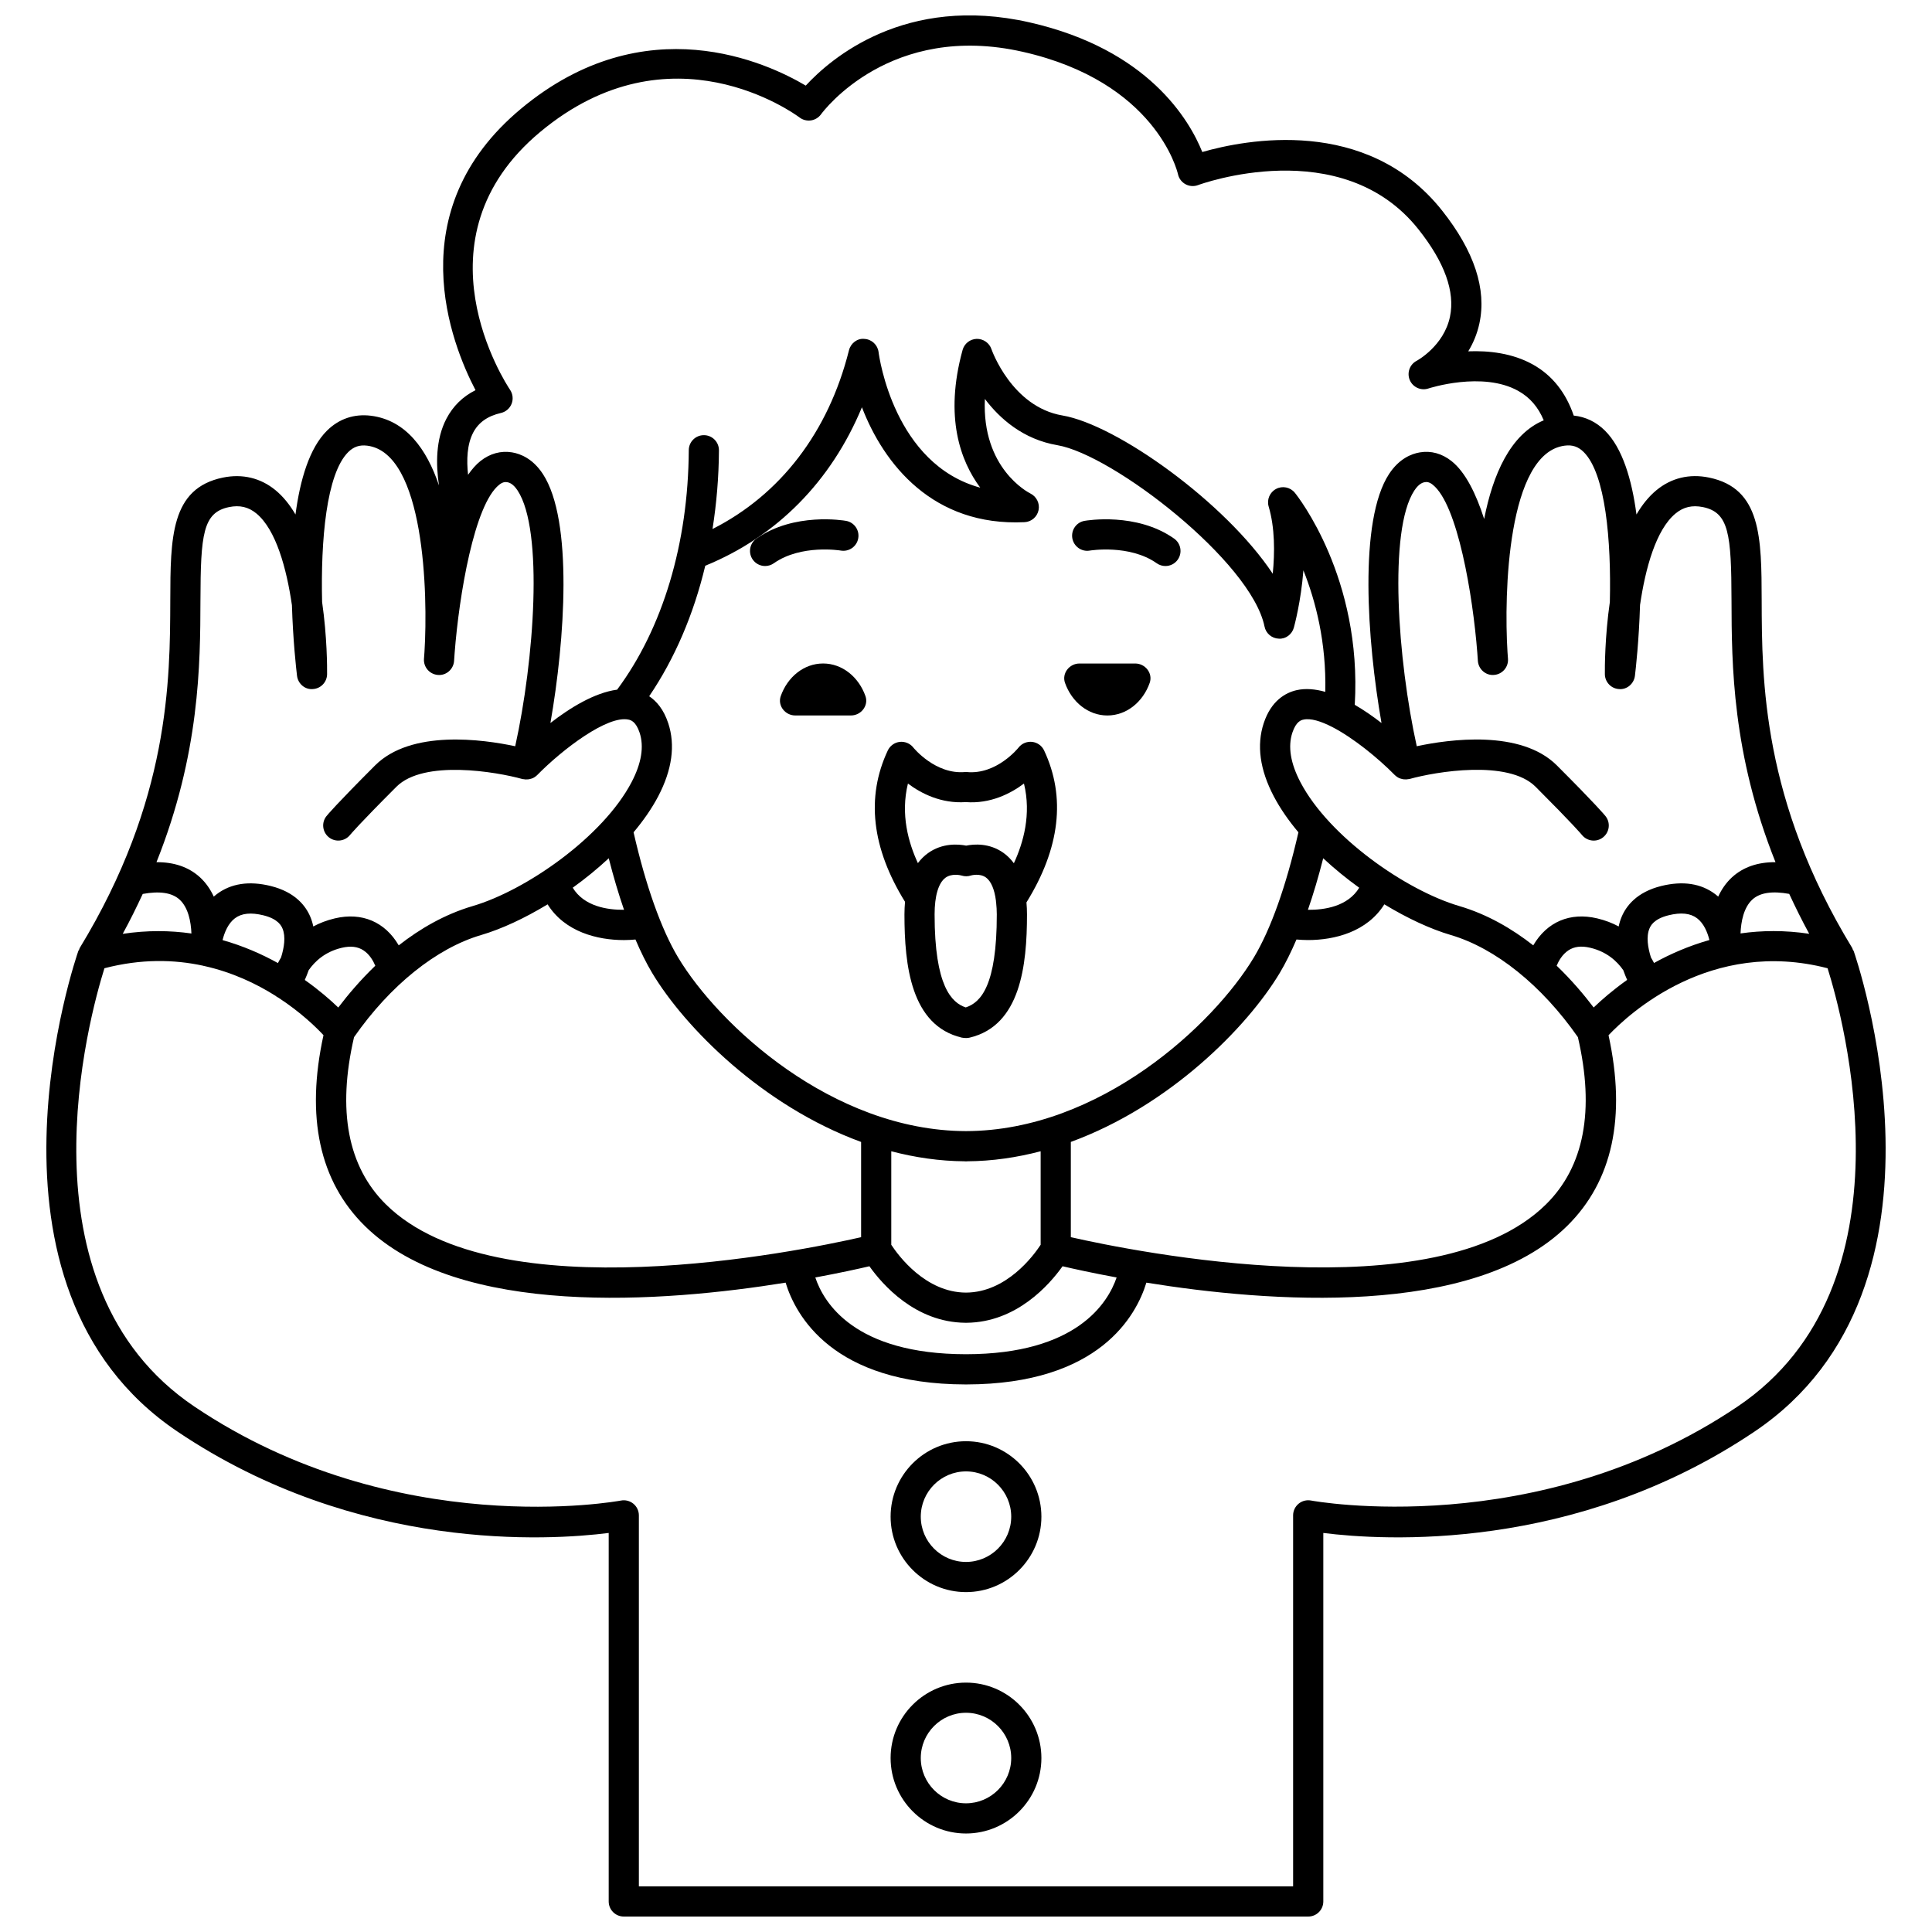 <?xml version="1.0" encoding="UTF-8"?>
<!-- Uploaded to: SVG Repo, www.svgrepo.com, Generator: SVG Repo Mixer Tools -->
<svg width="800px" height="800px" version="1.1" viewBox="144 144 512 512" xmlns="http://www.w3.org/2000/svg">
 <defs>
  <clipPath id="a">
   <path d="m156 148.09h488v503.81h-488z"/>
  </clipPath>
 </defs>
 <path d="m432.8 289.91c0.109-0.016 10.535-1.723 17.75 3.363 0.699 0.492 1.504 0.73 2.301 0.73 1.254 0 2.492-0.586 3.269-1.695 1.27-1.805 0.84-4.297-0.965-5.574-9.969-7.027-23.176-4.801-23.738-4.703-2.172 0.379-3.613 2.441-3.242 4.617 0.383 2.172 2.457 3.648 4.625 3.262z"/>
 <path d="m346.77 294c0.797 0 1.598-0.238 2.301-0.73 7.223-5.086 17.648-3.383 17.754-3.363 2.168 0.371 4.242-1.078 4.617-3.246 0.387-2.176-1.066-4.25-3.242-4.629-0.562-0.102-13.77-2.324-23.742 4.703-1.805 1.27-2.238 3.766-0.965 5.574 0.781 1.102 2.023 1.691 3.277 1.691z"/>
 <g clip-path="url(#a)">
  <path d="m635.21 395.97c-0.039-0.109-0.137-0.176-0.184-0.281-0.066-0.148-0.074-0.312-0.164-0.453-23.855-39.152-23.941-71.043-24-92.141-0.047-16.594-0.082-29.699-13.973-32.539-5.164-1.062-9.992 0.102-13.926 3.359-2.055 1.695-3.797 3.894-5.281 6.426-1.223-9.242-3.703-17.605-8.344-22.215-2.348-2.332-5.168-3.672-8.281-3.992-2.074-6.039-5.641-10.645-10.828-13.535-5.449-3.039-11.711-3.703-17.129-3.496 1.277-2.094 2.348-4.555 2.957-7.391 1.957-9.094-1.359-19.141-9.855-29.871-19.984-25.227-52.324-18.789-63.582-15.555-3.391-8.434-14.297-27.215-45.777-34.355-32.969-7.477-52.727 9.605-59.309 16.758-10.094-5.992-42.547-21.289-75.461 6.125-32.543 27.098-18.453 62.363-12.055 74.586-3.371 1.684-5.945 4.203-7.695 7.527-2.887 5.488-2.824 12.211-1.984 17.727-3.258-9.664-8.777-17.301-18.023-18.477-4.445-0.559-8.488 0.801-11.664 3.953-4.641 4.606-7.121 12.969-8.344 22.215-1.484-2.535-3.231-4.734-5.281-6.426-3.934-3.25-8.758-4.414-13.926-3.359-13.895 2.84-13.926 15.941-13.973 32.539-0.062 21.102-0.152 52.984-24.004 92.137-0.09 0.145-0.098 0.305-0.164 0.453-0.047 0.105-0.145 0.172-0.184 0.281-0.316 0.883-30.992 88.871 26.266 127.42 47.742 32.145 98.637 28.84 114.27 26.859v97.656c0 2.211 1.789 4 4 4h181.38c2.211 0 4-1.789 4-4v-97.656c15.625 1.98 66.523 5.285 114.27-26.859 57.254-38.547 26.578-126.53 26.262-127.42zm-432.23-2.836c0.508-2.039 1.477-4.422 3.277-5.781 1.785-1.34 4.25-1.598 7.566-0.781 3.984 0.988 4.777 2.883 5.043 3.504 0.902 2.141 0.43 5.082-0.387 7.668-0.309 0.508-0.574 0.996-0.824 1.477-4.281-2.375-9.199-4.539-14.676-6.086zm-26.457-1.656c1.969-3.598 3.695-7.113 5.301-10.574 4.41-0.809 7.738-0.363 9.762 1.492 2.32 2.117 3.027 5.902 3.144 8.988-5.625-0.809-11.711-0.887-18.207 0.094zm57.125 19.527c-2.09-2.012-5.078-4.621-8.875-7.309 0.344-0.777 0.695-1.625 1.031-2.586 1.629-2.344 4.352-4.898 8.766-5.934 2.348-0.551 4.238-0.328 5.773 0.691 1.629 1.07 2.602 2.832 3.113 4.062-3.957 3.805-7.246 7.691-9.809 11.074zm4.18 7.848c9.559-13.715 21.824-23.574 33.672-27.059 5.363-1.574 11.504-4.422 17.621-8.133 4.582 7.32 13.211 9.469 20.238 9.469 1.066 0 2.078-0.059 3.047-0.148 1.418 3.316 2.898 6.312 4.434 8.875 8.66 14.445 29.246 35.223 55.363 44.77v25.242c-16.562 3.762-96.711 20.125-125.92-8.684-10.133-9.996-12.953-24.918-8.457-44.332zm83.266-83.188c-1.207-3.668-3.106-5.848-5.051-7.156 6.738-9.922 11.773-21.652 14.859-34.582 18.973-7.75 33.375-22.379 41.52-41.996 5.789 15.059 18.824 31.609 43.098 30.449 1.82-0.09 3.336-1.398 3.711-3.184 0.371-1.777-0.52-3.594-2.148-4.406-0.617-0.309-12.93-6.68-12.078-25.07 3.953 5.227 10.141 10.719 19.219 12.262 14.68 2.492 51.402 30.844 54.891 48.066 0.367 1.812 1.926 3.137 3.777 3.203 1.844 0.141 3.5-1.145 3.996-2.922 0.125-0.461 1.895-6.953 2.527-15.188 3.242 8.117 6.106 19.109 5.801 32.207-2.641-0.738-5.238-0.992-7.637-0.438-2.863 0.668-6.695 2.727-8.68 8.746-1.918 5.82-1.027 12.336 2.66 19.363 1.711 3.262 3.945 6.465 6.539 9.551-3.254 14.219-7.32 25.68-11.805 33.16-10.656 17.77-40.77 45.934-76.293 46.027-35.523-0.098-65.641-28.258-76.293-46.023-4.481-7.488-8.551-18.949-11.805-33.164 2.59-3.086 4.824-6.289 6.539-9.551 3.676-7.019 4.57-13.535 2.652-19.355zm173.57 35.785c2.996 2.789 6.215 5.414 9.543 7.809-3.012 4.969-9.215 5.898-13.594 5.852 1.445-4.176 2.801-8.746 4.051-13.66zm-74.879 102.43c-1.895 2.891-9.062 12.625-19.793 12.672-10.723-0.043-17.891-9.777-19.793-12.672v-24.785c6.266 1.645 12.781 2.613 19.492 2.66 0.039 0 0.074 0.023 0.117 0.023 0.059 0 0.121-0.008 0.184-0.008 0.059 0 0.121 0.008 0.184 0.008 0.039 0 0.074-0.02 0.117-0.023 6.711-0.043 13.227-1.016 19.492-2.66zm-114.46-102.43c1.25 4.914 2.606 9.484 4.051 13.656-4.379 0.043-10.582-0.883-13.594-5.852 3.328-2.391 6.551-5.016 9.543-7.805zm69.078 108.12c3.453 4.863 12.16 14.859 25.426 14.977h0.094 0.148 0.094c13.266-0.121 21.965-10.117 25.426-14.977 2.914 0.684 7.887 1.785 14.328 2.973-2.262 6.629-10.48 20.32-39.918 20.34-29.574-0.023-37.711-13.68-39.934-20.34 6.441-1.191 11.422-2.289 14.336-2.973zm53.379-7.707v-25.242c26.117-9.543 46.699-30.324 55.363-44.773 1.535-2.562 3.012-5.562 4.434-8.871 0.973 0.082 1.984 0.148 3.047 0.148 7.027 0 15.656-2.148 20.238-9.469 6.113 3.707 12.258 6.559 17.621 8.133 11.852 3.488 24.113 13.348 33.672 27.059 4.5 19.406 1.676 34.332-8.457 44.324-29.172 28.793-109.35 12.453-125.92 8.691zm138.56-60.867c-2.562-3.379-5.852-7.269-9.812-11.078 0.512-1.23 1.488-2.992 3.113-4.062 1.539-1.02 3.422-1.246 5.773-0.691 4.414 1.039 7.141 3.598 8.773 5.949 0.336 0.961 0.684 1.797 1.023 2.57-3.793 2.691-6.781 5.301-8.871 7.312zm15.992-11.793c-0.246-0.477-0.512-0.965-0.816-1.469-0.82-2.586-1.293-5.531-0.391-7.668 0.262-0.621 1.055-2.516 5.043-3.504 3.312-0.82 5.781-0.559 7.566 0.781 1.801 1.355 2.769 3.738 3.277 5.773-5.484 1.555-10.402 3.711-14.68 6.086zm22.926-7.836c0.117-3.09 0.828-6.863 3.144-8.984 2.019-1.855 5.344-2.301 9.762-1.492 1.605 3.465 3.336 6.977 5.297 10.574-6.496-0.98-12.582-0.902-18.203-0.098zm-34.633-87.828c-1.336 9.305-1.34 17.375-1.32 19.125 0.023 2.106 1.676 3.84 3.777 3.949 2.062 0.188 3.934-1.418 4.191-3.516 0.23-1.922 1.07-9.41 1.355-18.781 1.422-9.715 4.223-19.953 9.414-24.238 2.102-1.734 4.402-2.266 7.242-1.695 6.93 1.414 7.531 7.199 7.582 24.727 0.047 16.957 0.168 40.617 11.66 69.375-4.699-0.027-8.582 1.297-11.547 4.023-1.609 1.488-2.785 3.246-3.633 5.098-0.238-0.211-0.488-0.414-0.75-0.613-3.777-2.879-8.617-3.606-14.348-2.195-6.527 1.617-9.316 5.344-10.504 8.191-0.348 0.828-0.602 1.676-0.777 2.531-1.66-0.895-3.559-1.637-5.715-2.144-7.188-1.699-13.293 0.941-16.926 7.152-5.609-4.387-12.16-8.227-19.586-10.41-14.215-4.18-34.523-18.359-42.105-32.809-2.641-5.039-3.363-9.457-2.148-13.141 0.996-3.016 2.379-3.34 2.902-3.457 1.914-0.441 4.633 0.395 7.637 1.938 0.004 0 0.008 0.004 0.012 0.004 5.594 2.883 12.195 8.27 16.582 12.734 0.219 0.223 0.473 0.402 0.727 0.566 0.031 0.02 0.055 0.047 0.09 0.066 0.395 0.234 0.828 0.375 1.277 0.465 0.113 0.02 0.215 0.031 0.332 0.043 0.43 0.047 0.863 0.035 1.301-0.062 0.031-0.008 0.062 0.004 0.102-0.004 0.008-0.004 0.016-0.012 0.027-0.012 0.027-0.008 0.051-0.004 0.078-0.012 6.816-1.902 26.109-5.223 33.387 2.059 10.043 10.051 12.211 12.68 12.281 12.766 1.379 1.723 3.898 2.012 5.617 0.629 1.727-1.379 2.008-3.898 0.629-5.617-0.223-0.281-2.477-3.027-12.879-13.43-9.574-9.574-28.598-6.91-37.137-5.086-5.016-22.648-7.57-57.191-0.645-67.758 1.293-1.973 2.422-2.16 2.797-2.223 0.508-0.082 1.152-0.07 2.09 0.684 6.582 5.227 10.617 29.234 11.809 44.566 0.059 0.969 0.117 1.703 0.152 2.172 0.18 2.188 2.109 3.863 4.273 3.664 2.188-0.156 3.844-2.051 3.703-4.242-0.023-0.379-0.066-1.012-0.133-1.859-0.953-15.367-0.043-52.727 15.176-54.66 2.035-0.262 3.582 0.262 5.023 1.695 5.809 5.777 7.312 23.441 6.926 39.742zm-301.22-44.91c1.414-2.68 3.816-4.375 7.348-5.188 1.285-0.293 2.34-1.207 2.824-2.426 0.484-1.227 0.332-2.609-0.402-3.707-1.082-1.609-26.191-39.879 8.012-68.363 34.52-28.746 67.359-4.82 68.73-3.789 0.859 0.641 1.926 0.898 2.996 0.754 1.059-0.156 2.016-0.734 2.648-1.594 0.734-1.008 18.465-24.535 53.52-16.578 35.082 7.957 40.871 31.449 41.094 32.426 0.246 1.137 0.977 2.102 2 2.66 1.016 0.551 2.231 0.637 3.32 0.227 0.375-0.141 38.047-13.98 58.438 11.758 6.914 8.723 9.715 16.508 8.324 23.129-1.629 7.777-8.754 11.641-8.809 11.668-1.855 0.957-2.656 3.18-1.848 5.102 0.812 1.926 2.981 2.906 4.945 2.242 0.141-0.043 14.332-4.66 23.809 0.645 3.07 1.715 5.293 4.289 6.75 7.793-8.895 3.711-13.496 14.457-15.789 26.145-2.137-6.66-4.949-12.406-8.648-15.34-2.527-2.008-5.418-2.805-8.383-2.309-2.258 0.375-5.512 1.676-8.168 5.727-8.07 12.301-5.832 44.145-2.004 65.992-2.176-1.688-4.582-3.367-7.086-4.82 1.988-33.625-15.121-55.27-15.879-56.195-1.203-1.484-3.285-1.91-4.965-1.02-1.688 0.887-2.516 2.844-1.973 4.676 1.668 5.625 1.633 12.23 1.082 17.801-12.512-18.879-41.344-39.5-55.734-41.941-13.449-2.285-18.766-17.426-18.812-17.57-0.559-1.672-2.176-2.762-3.902-2.731-1.758 0.051-3.277 1.242-3.746 2.938-4.906 17.848-0.52 29.496 4.676 36.496-22.801-6.215-26.77-34.57-26.945-35.945-0.246-1.906-1.816-3.371-3.734-3.477-1.891-0.219-3.644 1.148-4.109 3.016-5.445 21.727-18.211 38.27-36.16 47.363 1.059-6.738 1.664-13.703 1.703-20.848 0.012-2.211-1.766-4.012-3.973-4.023h-0.023c-2.199 0-3.984 1.773-4 3.973-0.141 24.711-6.894 47.195-18.988 63.473-5.984 0.797-12.492 4.812-17.676 8.832 3.832-21.844 6.066-53.688-2.004-65.992-2.656-4.051-5.91-5.352-8.164-5.727-2.965-0.488-5.867 0.305-8.387 2.309-1.184 0.941-2.262 2.191-3.269 3.637-0.434-3.906-0.281-8.066 1.363-11.195zm-72.285 44.48c0.047-17.523 0.648-23.305 7.582-24.727 2.828-0.578 5.133-0.043 7.242 1.691 5.199 4.285 7.996 14.559 9.418 24.297 0.285 9.34 1.121 16.801 1.352 18.723 0.25 2.09 2.102 3.711 4.191 3.516 2.102-0.113 3.754-1.844 3.777-3.949 0.02-1.75 0.016-9.82-1.32-19.125-0.391-16.301 1.113-33.965 6.926-39.734 1.445-1.43 3-1.941 5.023-1.695 15.223 1.934 16.129 39.297 15.176 54.66-0.066 0.848-0.109 1.48-0.133 1.859-0.141 2.191 1.516 4.082 3.703 4.242 2.16 0.199 4.094-1.477 4.273-3.664 0.035-0.473 0.094-1.223 0.156-2.203 1.188-15.332 5.219-39.309 11.805-44.535 0.941-0.746 1.582-0.762 2.094-0.684 0.371 0.062 1.504 0.25 2.793 2.223 6.93 10.562 4.375 45.109-0.645 67.758-8.535-1.824-27.566-4.488-37.137 5.086-10.402 10.406-12.656 13.148-12.879 13.43-1.375 1.719-1.09 4.215 0.617 5.598 1.711 1.379 4.227 1.117 5.613-0.586 0.09-0.109 2.254-2.738 12.297-12.785 7.269-7.277 26.566-3.957 33.387-2.059 0.027 0.008 0.051 0.004 0.078 0.012 0.008 0.004 0.016 0.012 0.027 0.012 0.031 0.008 0.062-0.004 0.102 0.004 0.438 0.098 0.871 0.109 1.305 0.059 0.109-0.012 0.207-0.02 0.316-0.039 0.457-0.09 0.895-0.23 1.301-0.473 0.008-0.004 0.016-0.012 0.023-0.016 0.281-0.172 0.547-0.371 0.789-0.613 6.734-6.867 18.703-15.938 24.23-14.68 0.52 0.121 1.906 0.445 2.902 3.457 1.215 3.688 0.492 8.105-2.148 13.141-7.582 14.449-27.895 28.633-42.105 32.809-7.426 2.184-13.977 6.023-19.586 10.41-3.629-6.215-9.734-8.852-16.926-7.152-2.156 0.508-4.055 1.25-5.715 2.144-0.176-0.855-0.43-1.703-0.777-2.531-1.188-2.848-3.973-6.578-10.504-8.191-5.727-1.414-10.562-0.684-14.348 2.195-0.262 0.199-0.512 0.402-0.75 0.613-0.848-1.855-2.023-3.609-3.633-5.098-2.973-2.727-6.852-4.051-11.547-4.023 11.484-28.754 11.605-52.418 11.652-69.375zm407.36 213.64c-53.242 35.852-112.46 25.02-113.04 24.906-1.176-0.219-2.387 0.09-3.301 0.848-0.914 0.758-1.453 1.891-1.453 3.082v98.312h-173.38v-98.312c0-1.195-0.535-2.324-1.453-3.082-0.918-0.754-2.141-1.07-3.301-0.84-0.598 0.109-59.684 11.012-113.04-24.91-47.613-32.062-27.816-103.49-23.836-116.16 9.727-2.531 18.496-2.328 26.129-0.672 0.117 0.02 0.207 0.082 0.328 0.098 0.02 0 0.039-0.008 0.059-0.004 7.406 1.66 13.715 4.672 18.773 7.856 0.242 0.227 0.543 0.383 0.844 0.547 5.894 3.844 9.984 7.832 11.918 9.91-4.75 21.703-1.066 38.699 10.945 50.551 24.848 24.508 79.363 20.23 111.52 15.035 2.617 8.566 12.348 26.914 47.695 26.977h0.035 0.148 0.035c35.348-0.062 45.078-18.406 47.695-26.977 32.152 5.199 86.664 9.477 111.52-15.035 12.012-11.848 15.691-28.84 10.957-50.531 5.309-5.609 27.027-25.793 58.051-17.75 3.984 12.656 23.832 84.051-23.844 116.15z"/>
 </g>
 <path d="m400 589.91c-11.02 0-19.98 8.969-19.98 19.992s8.961 19.992 19.98 19.992 19.98-8.969 19.98-19.992c-0.004-11.023-8.961-19.992-19.98-19.992zm0 31.984c-6.606 0-11.984-5.383-11.984-11.996 0-6.613 5.379-11.996 11.984-11.996s11.984 5.383 11.984 11.996c-0.004 6.617-5.379 11.996-11.984 11.996z"/>
 <path d="m400 525.94c-11.02 0-19.98 8.969-19.98 19.992 0 11.023 8.961 19.992 19.98 19.992s19.98-8.969 19.98-19.992c-0.004-11.023-8.961-19.992-19.98-19.992zm0 31.988c-6.606 0-11.984-5.383-11.984-11.996 0-6.613 5.379-11.996 11.984-11.996s11.984 5.383 11.984 11.996c-0.004 6.613-5.379 11.996-11.984 11.996z"/>
 <path d="m383.69 386.34c0 13.52 1.727 29.441 15.184 32.641 0.305 0.074 0.875 0.109 1.188 0.109s0.621-0.035 0.922-0.109c13.453-3.199 15.18-19.125 15.18-32.641 0-1.117-0.051-2.172-0.141-3.195 8.875-14.332 10.496-27.883 4.672-40.273-0.59-1.254-1.797-2.113-3.176-2.269-1.367-0.145-2.746 0.418-3.598 1.52-0.059 0.074-5.789 7.25-13.734 6.473-0.066-0.008-0.133 0.023-0.199 0.02-0.066 0.004-0.133-0.027-0.199-0.02-7.906 0.723-13.691-6.414-13.734-6.473-0.852-1.094-2.215-1.66-3.594-1.52-1.383 0.156-2.582 1.016-3.18 2.269-5.828 12.395-4.25 25.891 4.562 40.117-0.09 1.066-0.152 2.176-0.152 3.352zm16.238 24.637c-3.75-1.25-8.25-5.633-8.25-24.637 0-4.894 1.016-8.34 2.859-9.715 0.852-0.633 1.863-0.797 2.695-0.797 0.875 0 1.547 0.184 1.609 0.203 0.809 0.258 1.68 0.25 2.488-0.023 0.023-0.004 2.289-0.664 3.953 0.535 1.359 0.977 2.262 3.125 2.652 6.16 0.02 0.199 0.012 0.395 0.059 0.59 0.098 0.949 0.168 1.941 0.168 3.043 0.008 18.871-4.234 23.332-8.234 24.641zm-15.316-59.328c3.539 2.66 8.836 5.352 15.34 4.918 6.508 0.488 11.859-2.25 15.41-4.918 1.984 8.156-0.148 15.652-2.676 21.121-0.781-1.066-1.691-1.98-2.731-2.731-3.746-2.684-7.852-2.356-9.906-1.938-2.09-0.414-6.328-0.754-10.152 2.012-1.004 0.727-1.887 1.605-2.648 2.621-2.504-5.414-4.641-12.891-2.637-21.086z"/>
 <path d="m362.13 319.83c-5.086 0-9.438 3.578-11.223 8.645-0.887 2.516 1.156 5.129 3.836 5.129h14.777c2.68 0 4.719-2.613 3.836-5.129-1.793-5.066-6.148-8.645-11.227-8.645z"/>
 <path d="m437.46 333.61c5.086 0 9.438-3.578 11.223-8.645 0.887-2.516-1.156-5.129-3.836-5.129h-14.777c-2.68 0-4.719 2.613-3.836 5.129 1.793 5.066 6.144 8.645 11.227 8.645z"/>
</svg>